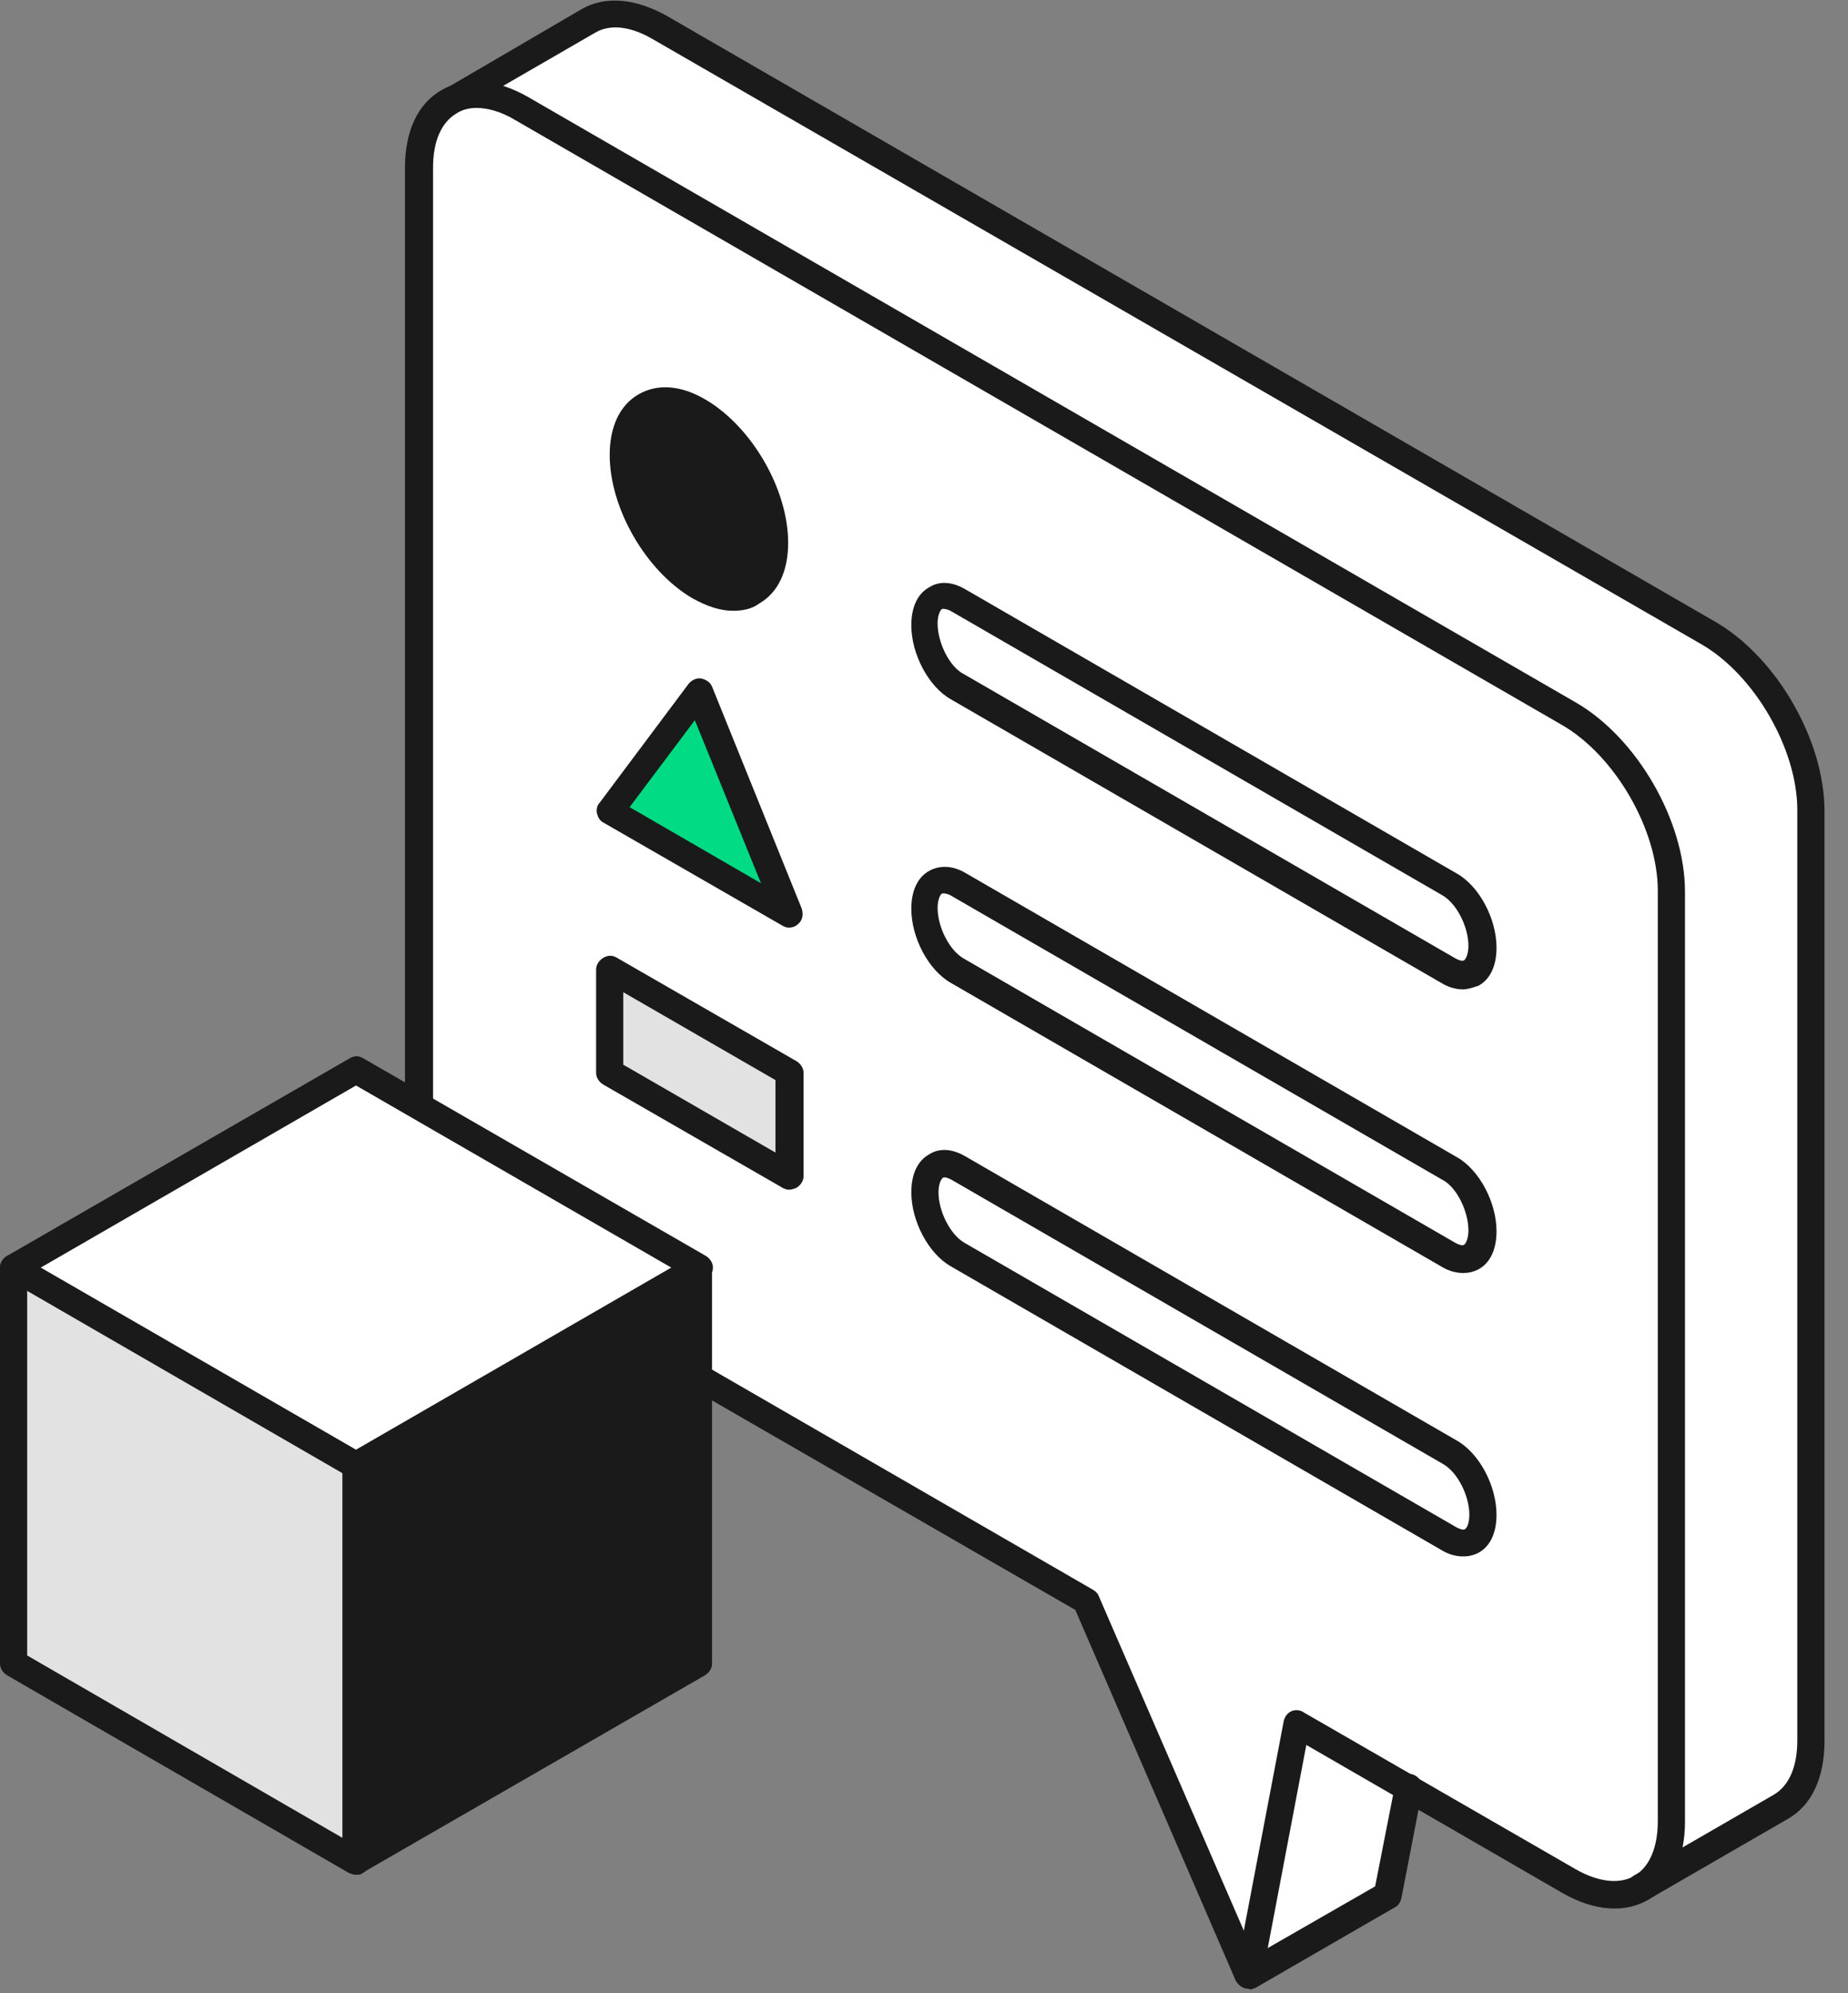 <svg width="51" height="55" viewBox="0 0 51 55" fill="none" xmlns="http://www.w3.org/2000/svg">
<rect x="0" y="0" width="51" height="55" fill="#808080" stroke="none"/>
<path d="M49.973 22.355V48.03C49.973 48.93 49.648 49.555 49.148 49.855L45.348 52.055C45.848 51.755 46.148 51.13 46.148 50.255V24.58C46.148 22.78 44.873 20.58 43.323 19.68L14.398 2.98C13.623 2.53 12.923 2.48 12.398 2.78L16.248 0.58C16.748 0.28 17.473 0.33 18.248 0.78L47.148 17.48C48.698 18.355 49.973 20.555 49.973 22.355Z" fill="white"/>
<path d="M46.125 24.581V50.256C46.125 51.131 45.825 51.756 45.325 52.056C44.8 52.381 44.075 52.331 43.3 51.881L35.8 47.556L34.475 54.531L30 44.206L14.425 35.206C12.875 34.306 11.6 32.106 11.6 30.306V4.631C11.6 3.731 11.925 3.081 12.425 2.806C12.925 2.506 13.65 2.556 14.425 3.006L43.325 19.706C44.85 20.581 46.125 22.781 46.125 24.581ZM40.9 26.131C40.9 25.456 40.5 24.681 40 24.406L26.425 16.556C25.925 16.256 25.525 16.581 25.525 17.231C25.525 17.906 25.925 18.681 26.425 18.956L40 26.806C40.5 27.106 40.9 26.806 40.9 26.131ZM40.9 33.956C40.9 33.281 40.5 32.506 40 32.231L26.425 24.381C25.925 24.081 25.525 24.406 25.525 25.056C25.525 25.731 25.925 26.506 26.425 26.781L40 34.631C40.5 34.931 40.9 34.631 40.9 33.956ZM40.9 41.806C40.9 41.131 40.5 40.356 40 40.081L26.425 32.231C25.925 31.931 25.525 32.256 25.525 32.906C25.525 33.581 25.925 34.356 26.425 34.631L40 42.481C40.5 42.781 40.9 42.456 40.9 41.806ZM21.775 32.456V29.606L16.825 26.756V29.606L21.775 32.456ZM21.775 25.231L19.3 19.106L16.825 22.381L21.775 25.231ZM21.4 14.981C21.4 13.656 20.45 12.006 19.3 11.356C18.15 10.681 17.2 11.231 17.2 12.556C17.2 13.906 18.15 15.531 19.3 16.181C20.45 16.856 21.4 16.331 21.4 14.981Z" fill="white"/>
<path d="M39.998 24.38C40.498 24.68 40.898 25.455 40.898 26.105C40.898 26.78 40.498 27.08 39.998 26.78L26.423 18.93C25.923 18.63 25.523 17.855 25.523 17.205C25.523 16.53 25.923 16.23 26.423 16.53L39.998 24.38Z" fill="white"/>
<path d="M39.998 32.232C40.498 32.507 40.898 33.307 40.898 33.957C40.898 34.607 40.498 34.932 39.998 34.632L26.423 26.782C25.923 26.482 25.523 25.707 25.523 25.057C25.523 24.382 25.923 24.082 26.423 24.382L39.998 32.232Z" fill="white"/>
<path d="M39.998 40.06C40.498 40.36 40.898 41.135 40.898 41.785C40.898 42.46 40.498 42.76 39.998 42.46L26.423 34.61C25.923 34.31 25.523 33.535 25.523 32.885C25.523 32.21 25.923 31.91 26.423 32.21L39.998 40.06Z" fill="white"/>
<path d="M38.874 49.331L38.299 52.281L34.449 54.506L35.799 47.531L38.874 49.331Z" fill="white"/>
<path d="M21.774 29.609V32.459L16.824 29.609V26.734L21.774 29.609Z" fill="#E2E2E2"/>
<path d="M19.299 19.109L21.774 25.234L16.824 22.384L19.299 19.109Z" fill="#01DB83"/>
<path d="M19.299 11.352C20.449 12.027 21.399 13.652 21.399 14.977C21.399 16.302 20.449 16.852 19.299 16.177C18.149 15.502 17.199 13.877 17.199 12.552C17.199 11.227 18.149 10.677 19.299 11.352Z" fill="#1A1A1A"/>
<path d="M34.451 54.878C34.301 54.878 34.176 54.778 34.101 54.653L29.676 44.428L14.201 35.503C12.501 34.528 11.176 32.228 11.176 30.278V4.628C11.176 3.628 11.526 2.853 12.201 2.478C12.851 2.103 13.701 2.178 14.576 2.678L43.476 19.378C45.176 20.353 46.501 22.653 46.501 24.603V50.278C46.501 51.253 46.151 52.028 45.526 52.403C44.876 52.803 44.001 52.753 43.101 52.228L36.051 48.153L34.826 54.603C34.801 54.753 34.651 54.878 34.501 54.903C34.476 54.878 34.476 54.878 34.451 54.878ZM13.151 2.978C12.951 2.978 12.751 3.028 12.601 3.128C12.176 3.378 11.951 3.903 11.951 4.628V30.303C11.951 31.978 13.126 34.028 14.601 34.878L30.176 43.878C30.251 43.928 30.301 43.978 30.326 44.053L34.326 53.278L35.426 47.503C35.451 47.378 35.526 47.278 35.626 47.228C35.726 47.178 35.876 47.178 35.976 47.253L43.476 51.578C44.126 51.953 44.726 52.003 45.126 51.753C45.526 51.503 45.751 50.978 45.751 50.253V24.578C45.751 22.903 44.576 20.853 43.101 20.003L14.201 3.303C13.826 3.078 13.451 2.978 13.151 2.978Z" fill="#1A1A1A"/>
<path d="M20.226 16.855C19.876 16.855 19.501 16.73 19.101 16.505C17.826 15.755 16.826 14.03 16.826 12.555C16.826 11.78 17.101 11.18 17.626 10.88C18.151 10.58 18.801 10.63 19.476 11.03C20.751 11.78 21.751 13.505 21.751 14.98C21.751 15.755 21.476 16.355 20.951 16.655C20.751 16.805 20.501 16.855 20.226 16.855ZM18.351 11.43C18.226 11.43 18.101 11.455 18.001 11.53C17.726 11.68 17.576 12.055 17.576 12.555C17.576 13.755 18.451 15.28 19.476 15.855C19.901 16.105 20.301 16.155 20.576 16.005C20.851 15.855 21.001 15.48 21.001 14.98C21.001 13.78 20.126 12.28 19.101 11.68C18.851 11.53 18.576 11.43 18.351 11.43Z" fill="#1A1A1A"/>
<path d="M21.776 25.599C21.701 25.599 21.651 25.574 21.601 25.549L16.651 22.699C16.551 22.649 16.501 22.549 16.476 22.449C16.451 22.349 16.476 22.224 16.551 22.149L19.001 18.874C19.076 18.774 19.226 18.699 19.351 18.724C19.476 18.749 19.601 18.824 19.651 18.949L22.126 25.074C22.176 25.224 22.151 25.399 22.026 25.499C21.951 25.574 21.851 25.599 21.776 25.599ZM17.376 22.274L21.001 24.374L19.176 19.874L17.376 22.274Z" fill="#1A1A1A"/>
<path d="M21.776 32.831C21.701 32.831 21.651 32.806 21.601 32.781L16.651 29.931C16.526 29.856 16.451 29.731 16.451 29.606V26.756C16.451 26.631 16.526 26.506 16.651 26.431C16.776 26.356 16.901 26.356 17.026 26.431L21.976 29.281C22.101 29.356 22.176 29.481 22.176 29.606V32.456C22.176 32.581 22.101 32.706 21.976 32.781C21.901 32.806 21.851 32.831 21.776 32.831ZM17.201 29.381L21.401 31.806V29.806L17.201 27.381V29.381Z" fill="#1A1A1A"/>
<path d="M40.375 27.303C40.2 27.303 40 27.253 39.825 27.153L26.25 19.303C25.625 18.953 25.15 18.053 25.15 17.253C25.15 16.753 25.325 16.378 25.65 16.203C25.925 16.028 26.275 16.053 26.625 16.253L40.2 24.103C40.825 24.453 41.3 25.353 41.3 26.153C41.3 26.653 41.125 27.028 40.8 27.203C40.65 27.253 40.5 27.303 40.375 27.303ZM26.05 16.803C26.025 16.803 26.025 16.803 26 16.803C25.95 16.828 25.875 16.978 25.875 17.203C25.875 17.728 26.2 18.403 26.6 18.603L40.175 26.453C40.275 26.503 40.35 26.528 40.4 26.503C40.45 26.478 40.525 26.328 40.525 26.103C40.525 25.578 40.2 24.928 39.8 24.703L26.225 16.853C26.175 16.828 26.1 16.803 26.05 16.803Z" fill="#1A1A1A"/>
<path d="M40.375 35.129C40.2 35.129 40 35.079 39.825 34.979L26.25 27.129C25.625 26.779 25.15 25.879 25.15 25.079C25.15 24.579 25.325 24.204 25.65 24.029C25.925 23.879 26.275 23.879 26.625 24.079L40.2 31.929C40.825 32.279 41.3 33.179 41.3 33.979C41.3 34.479 41.125 34.854 40.8 35.029C40.65 35.104 40.525 35.129 40.375 35.129ZM26.05 24.654C26.025 24.654 26.025 24.654 26 24.654C25.95 24.679 25.875 24.829 25.875 25.054C25.875 25.579 26.2 26.229 26.6 26.454L40.175 34.304C40.275 34.354 40.35 34.379 40.4 34.354C40.45 34.329 40.525 34.179 40.525 33.954C40.525 33.429 40.2 32.754 39.8 32.554L26.225 24.704C26.175 24.679 26.1 24.654 26.05 24.654Z" fill="#1A1A1A"/>
<path d="M40.375 42.951C40.2 42.951 40 42.901 39.825 42.801L26.25 34.951C25.625 34.601 25.15 33.701 25.15 32.901C25.15 32.401 25.325 32.026 25.65 31.851C25.925 31.676 26.275 31.701 26.625 31.901L40.2 39.751C40.825 40.101 41.3 41.001 41.3 41.801C41.3 42.301 41.125 42.676 40.8 42.851C40.65 42.926 40.525 42.951 40.375 42.951ZM40.2 42.151C40.3 42.201 40.375 42.226 40.425 42.201C40.475 42.176 40.55 42.051 40.55 41.801C40.55 41.276 40.225 40.626 39.825 40.401L26.25 32.551C26.15 32.501 26.075 32.476 26.025 32.501C25.975 32.526 25.9 32.676 25.9 32.901C25.9 33.426 26.225 34.076 26.625 34.301L40.2 42.151Z" fill="#1A1A1A"/>
<path d="M45.301 52.452C45.176 52.452 45.051 52.377 44.976 52.252C44.876 52.077 44.926 51.852 45.101 51.752L48.951 49.527C49.376 49.277 49.601 48.752 49.601 48.027V22.352C49.601 20.677 48.426 18.627 46.951 17.777L18.051 1.102C17.426 0.727 16.851 0.652 16.426 0.902L12.576 3.127C12.401 3.227 12.176 3.177 12.076 3.002C11.976 2.827 12.026 2.602 12.201 2.502L16.051 0.252C16.701 -0.123 17.551 -0.048 18.426 0.452L47.326 17.152C49.026 18.127 50.351 20.427 50.351 22.377V48.052C50.351 49.052 50.001 49.827 49.326 50.202L45.476 52.427C45.426 52.427 45.376 52.452 45.301 52.452Z" fill="#1A1A1A"/>
<path d="M34.45 54.881C34.325 54.881 34.2 54.806 34.125 54.681C34.025 54.506 34.075 54.281 34.25 54.181L37.95 52.056L38.5 49.256C38.55 49.056 38.725 48.931 38.95 48.956C39.15 49.006 39.275 49.181 39.25 49.406L38.675 52.381C38.65 52.481 38.6 52.581 38.5 52.631L34.65 54.856C34.6 54.881 34.525 54.881 34.45 54.881Z" fill="#1A1A1A"/>
<path d="M19.299 34.977V45.902L9.824 51.352V40.427L19.299 34.977Z" fill="#1A1A1A"/>
<path d="M19.3 34.975L9.825 40.425L0.375 34.975L9.825 29.5L19.3 34.975Z" fill="white"/>
<path d="M9.825 40.427V51.352L0.375 45.902V34.977L9.825 40.427Z" fill="#E2E2E2"/>
<path d="M9.825 40.805C9.75 40.805 9.7 40.78 9.625 40.755L0.2 35.305C0.075 35.23 0 35.105 0 34.98C0 34.855 0.075 34.73 0.2 34.655L9.65 29.205C9.775 29.13 9.9 29.13 10.025 29.205L19.475 34.655C19.6 34.73 19.675 34.855 19.675 34.98C19.675 35.105 19.6 35.23 19.475 35.305L10.025 40.755C9.975 40.805 9.9 40.805 9.825 40.805ZM1.125 34.98L9.825 40.005L18.525 34.98L9.825 29.955L1.125 34.98Z" fill="#1A1A1A"/>
<path d="M9.824 51.73C9.624 51.73 9.449 51.555 9.449 51.355V40.43C9.449 40.23 9.624 40.055 9.824 40.055C10.024 40.055 10.199 40.23 10.199 40.43V51.355C10.199 51.58 10.049 51.73 9.824 51.73Z" fill="#1A1A1A"/>
<path d="M9.825 51.734C9.75 51.734 9.7 51.709 9.625 51.684L0.2 46.234C0.075 46.159 0 46.034 0 45.909V34.984C0 34.784 0.175 34.609 0.375 34.609C0.575 34.609 0.75 34.784 0.75 34.984V45.684L9.825 50.934L18.9 45.684V34.984C18.9 34.784 19.075 34.609 19.275 34.609C19.475 34.609 19.65 34.784 19.65 34.984V45.909C19.65 46.034 19.575 46.159 19.45 46.234L10 51.684C9.975 51.734 9.9 51.734 9.825 51.734Z" fill="#1A1A1A"/>
</svg>
